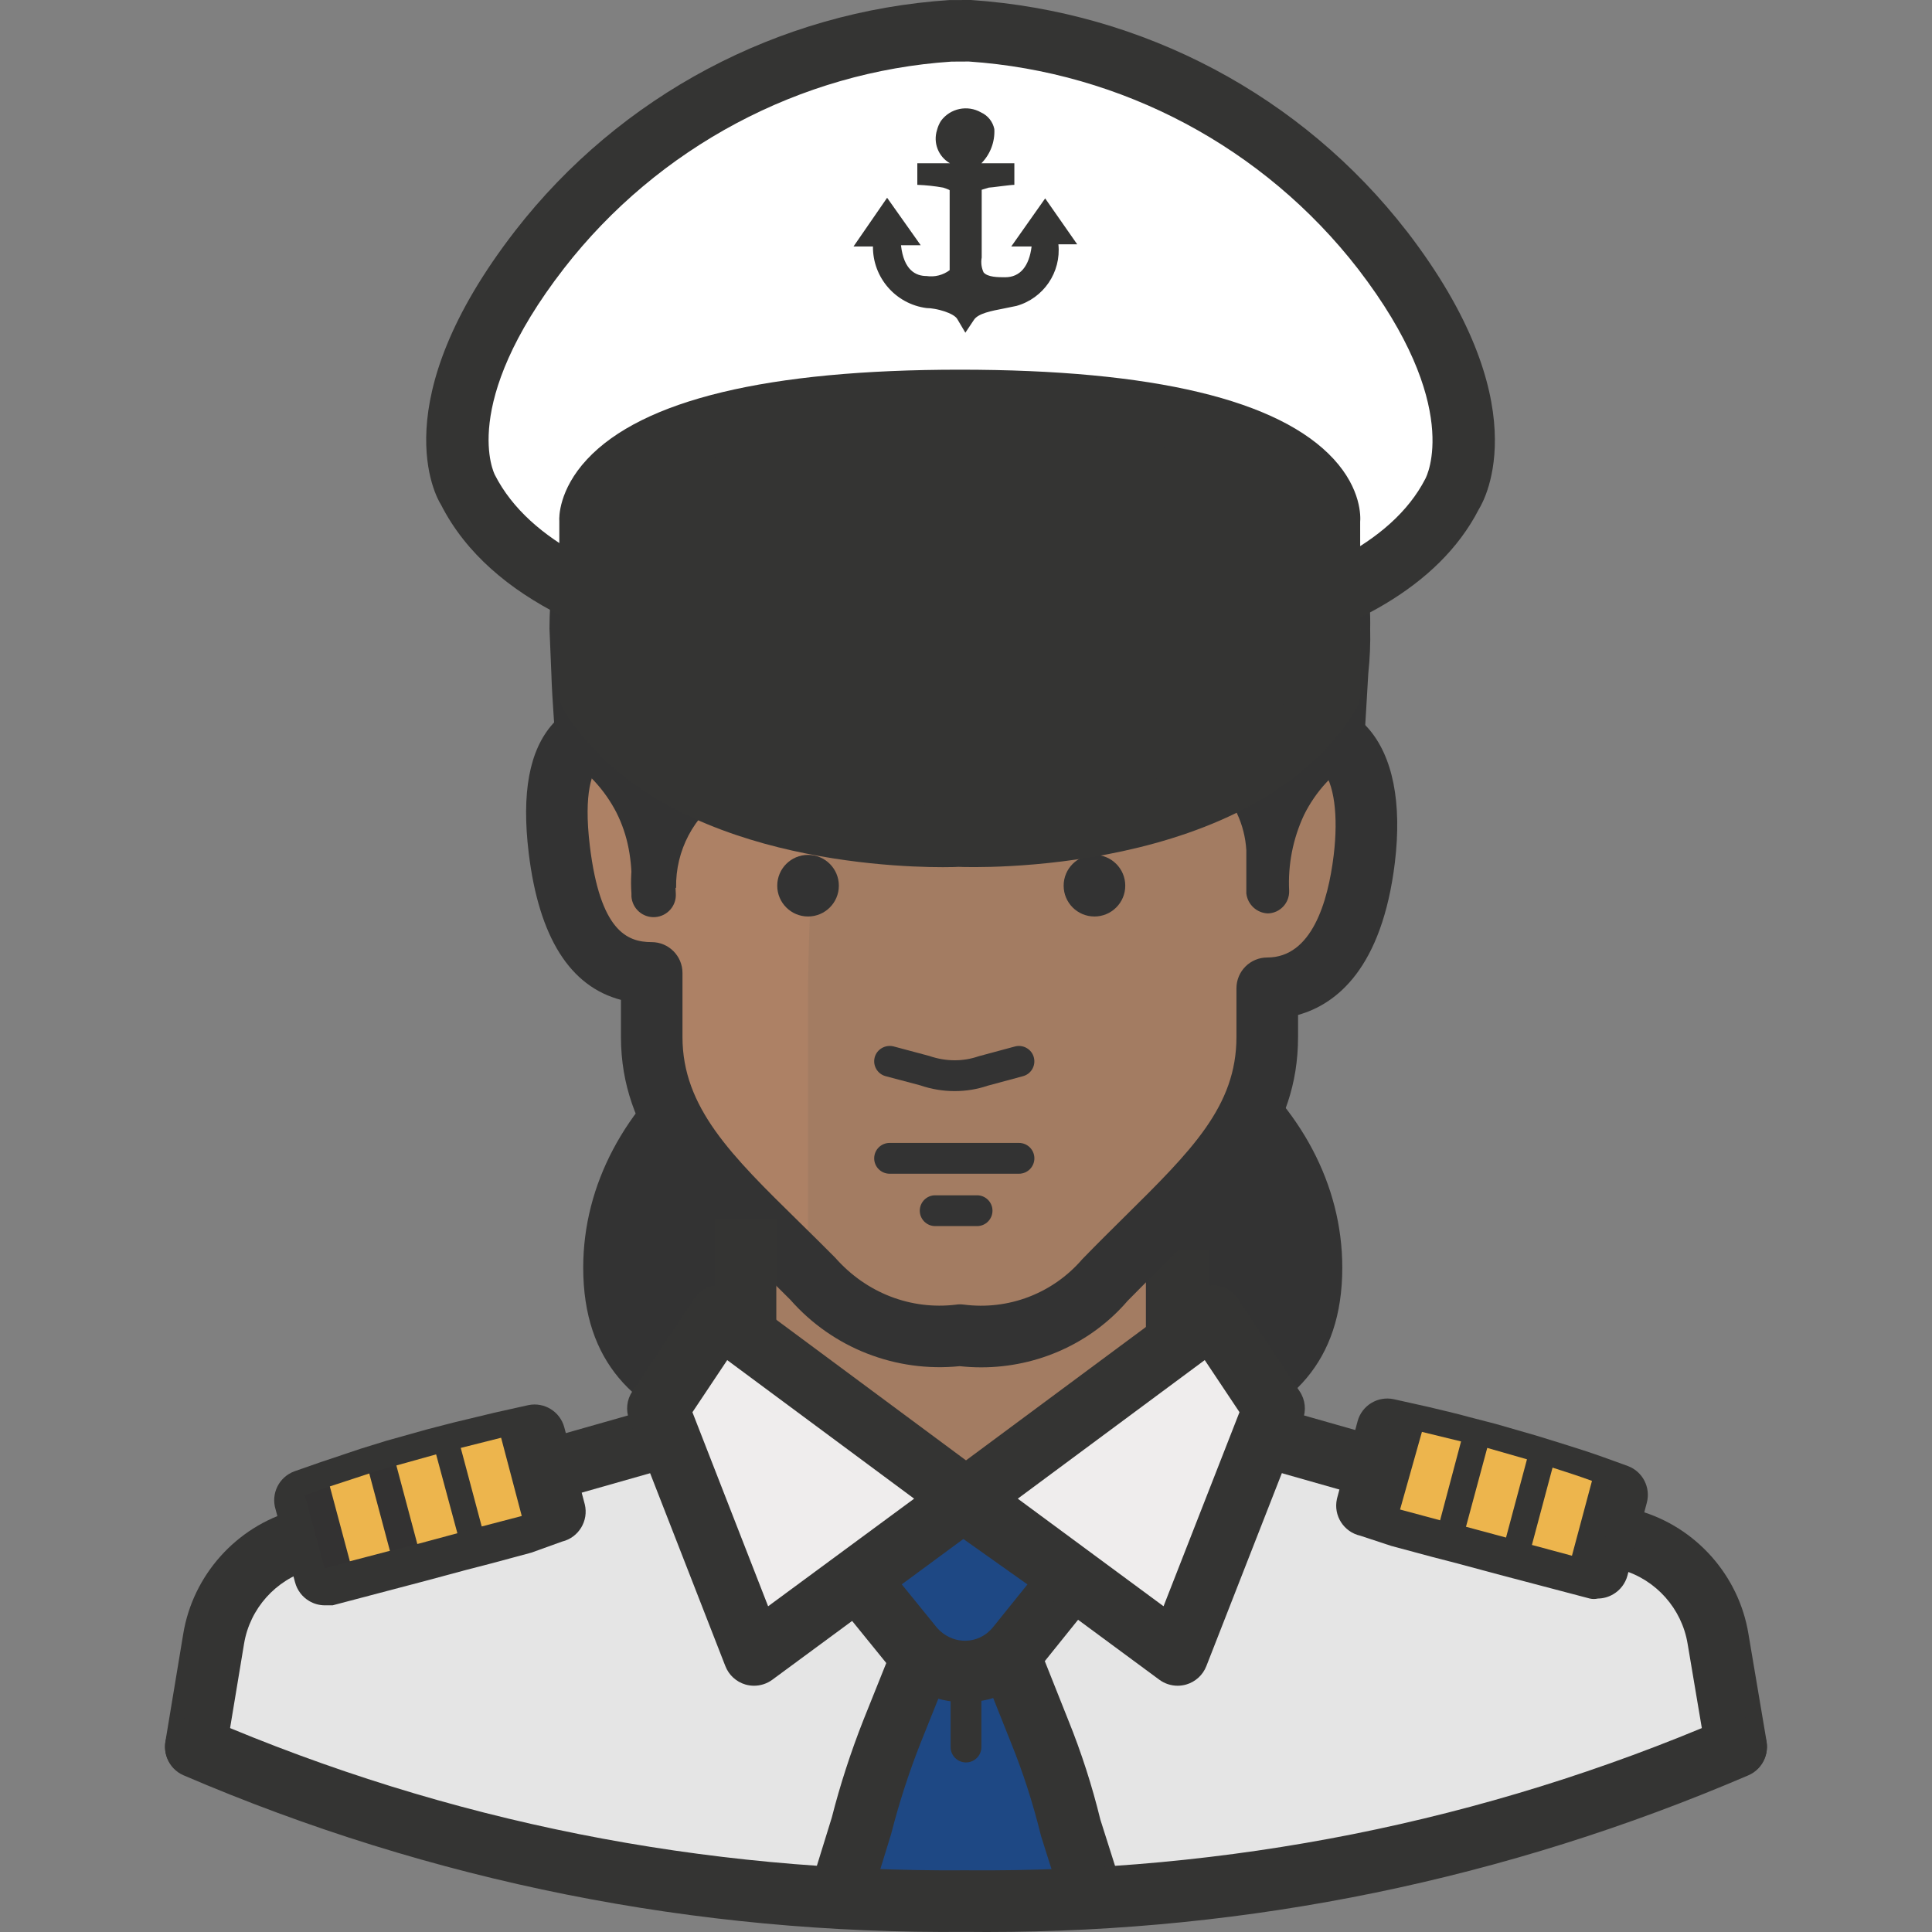 <?xml version="1.0" encoding="iso-8859-1"?>
<!-- Generator: Adobe Illustrator 19.0.0, SVG Export Plug-In . SVG Version: 6.00 Build 0)  -->
<svg version="1.1" id="Capa_1" xmlns="http://www.w3.org/2000/svg" xmlns:xlink="http://www.w3.org/1999/xlink" x="0px" y="0px"
	 viewBox="0 0 512 512" style="enable-background:new 0 0 512 512;" xml:space="preserve">
<rect x="0" y="0" width="512" height="512" fill="#808080" stroke="none"/>
<g>
	<path style="fill:#333333;" d="M348.578,335.951c0,40.82-41.8,43.351-93.397,43.351s-93.478-2.612-93.478-43.351
		s41.882-73.476,93.478-73.476S348.578,295.13,348.578,335.951z"/>
	<path style="fill:#333333;" d="M273.55,263.535c-51.352,0-92.907,33.146-92.907,73.476c0,28.084,19.675,38.044,48.984,41.555
		h25.553c51.678,0,93.478-2.612,93.478-43.351C348.578,300.11,316.33,270.23,273.55,263.535z"/>
	<path style="fill:#333333;" d="M255.181,386.445c-44.829,0-100.622,0-100.622-50.495c0-44.453,45.139-80.62,100.622-80.62
		c55.442,0,100.54,36.167,100.54,80.62C355.721,386.445,299.977,386.445,255.181,386.445z M255.181,269.618
		c-47.605,0-86.335,29.758-86.335,66.333c0,30.787,27.839,36.208,86.335,36.208c58.446,0,86.253-5.413,86.253-36.208
		C341.434,299.376,302.737,269.618,255.181,269.618z"/>
</g>
<polygon style="fill:#A37C62;" points="303.676,363.953 254.691,396.528 197.543,355.789 197.543,331.297 303.676,331.297 "/>
<rect x="304.19" y="331.297" style="fill:#343433;" width="16.328" height="32.656"/>
<path style="fill:#AD8165;" d="M254.365,353.83c14.54,1.878,29.048-3.674,38.616-14.777c23.921-24.492,42.861-38.534,42.861-64.251
	v-12.899c17.145,0,23.676-17.553,25.717-34.289c2.368-19.675-2.368-34.289-17.145-34.289V176.18
	c0-46.372-21.145-85.722-89.805-85.722s-90.049,39.351-90.049,85.722v16.328c-14.859,0-18.696,13.062-16.328,32.656
	c2.041,16.736,7.348,32.656,24.492,32.656v16.981c0,25.717,19.675,40.82,42.861,64.251
	C225.276,350.082,239.792,355.618,254.365,353.83"/>
<path style="fill:#A37C62;" d="M344.741,193.325V176.18c0-46.372-21.145-85.722-89.805-85.722c-5.796,0-11.103,0.408-16.328,0.898
	c-15.675,55.818-23.912,113.464-24.492,171.445v73.476l2.776,2.694c9.397,10.662,23.325,16.189,37.473,14.859
	c14.54,1.878,29.048-3.674,38.616-14.777c23.921-24.492,42.861-38.534,42.861-64.251v-12.899c17.145,0,23.676-17.553,25.717-34.289
	C364.253,207.938,359.518,193.325,344.741,193.325z"/>
<g>
	<path style="fill:#333333;" d="M260.031,362.361c-1.894,0-3.788-0.106-5.699-0.31c-16.924,1.714-33.636-4.8-44.886-17.602
		c-2.89-2.898-6.05-6.001-9.087-8.989c-19.21-18.851-35.799-35.13-35.799-60.659v-9.821c-13.511-3.56-21.716-16.573-24.435-38.828
		c-1.943-16.075,0.139-27.292,6.36-34.313c2.025-2.286,5.2-4.866,9.903-6.327v-9.332c0-60.545,34.877-93.887,98.213-93.887
		c63.173,0,97.969,33.342,97.969,93.887v10.221c3.862,1.257,7.217,3.445,9.944,6.515c6.588,7.429,9.054,19.757,7.144,35.669
		c-3.421,28.003-15.43,37.522-25.66,40.388v5.829c0,25.162-15.291,40.281-34.648,59.41c-3.364,3.323-6.89,6.809-10.532,10.54
		C289.201,355.944,274.971,362.361,260.031,362.361z M254.365,345.666c0.351,0,0.702,0.024,1.045,0.065
		c11.83,1.535,23.578-2.947,31.383-12.009c4.058-4.18,7.658-7.731,11.079-11.119c17.945-17.732,29.799-29.448,29.799-47.792v-12.899
		c0-4.507,3.649-8.164,8.164-8.164c11.822,0,16.099-14.744,17.61-27.113c1.274-10.646,0.106-19.202-3.16-22.867
		c-0.931-1.053-2.449-2.261-5.886-2.261c-4.515,0-8.164-3.658-8.164-8.164v-17.145c0-52.193-26.705-77.558-81.64-77.558
		c-54.34,0-81.885,26.092-81.885,77.558v16.328c0,4.507-3.657,8.164-8.164,8.164c-3.657,0-5.094,1.143-5.854,2
		c-1.633,1.845-4.115,7.086-2.376,21.512c2.735,22.451,9.821,25.472,16.385,25.472c4.507,0,8.164,3.658,8.164,8.164v16.981
		c0,18.679,12.965,31.399,30.909,49.001c3.094,3.037,6.311,6.197,9.593,9.511c8.246,9.356,20.059,13.863,31.979,12.418
		C253.704,345.69,254.03,345.666,254.365,345.666z"/>
	<path style="fill:#333333;" d="M254.365,78.13c-77.15,0-106.133,48.005-106.133,81.64v40.82c8.164,0,24.492,8.164,24.492,32.656
		v-3.102c0-14.532,16.328-30.044,29.717-32.656c51.923-10.532,68.251-13.144,84.58-29.472c6.89,12.426,17.887,22.059,31.105,27.268
		c11.005,5.372,17.961,16.573,17.879,28.819v9.225c0-16.328,16.328-32.656,24.492-32.656v-40.82
		C360.497,126.135,331.842,78.13,254.365,78.13z"/>
	<path style="fill:#333333;" d="M353.558,201.815l-1.225-23.431l-0.572-11.593c-0.163-3.641-0.571-7.274-1.225-10.858
		c-2.564-14.312-8.809-27.701-18.124-38.861c-9.225-11.095-21.227-19.545-34.779-24.492c-13.879-4.915-28.55-7.242-43.269-6.858
		c-14.605-0.065-29.113,2.425-42.861,7.348c-27.603,10.123-47.833,34.044-53.23,62.945c-0.62,3.56-1.004,7.16-1.143,10.777
		l-0.735,11.593c0,8.164-0.98,15.593-1.388,23.431c0,2.074-1.682,3.755-3.755,3.755c-2.074,0-3.755-1.682-3.755-3.755
		c-0.408-8.164-1.143-15.593-1.388-23.431l-0.49-11.756c0-4.172,0.245-8.344,0.735-12.491c2.221-16.687,8.809-32.485,19.104-45.8
		c10.434-13.373,24.206-23.757,39.922-30.125c15.553-6.262,32.215-9.315,48.984-8.98c16.769-0.163,33.407,2.947,48.984,9.144
		c15.765,6.294,29.57,16.663,40.004,30.044c10.303,13.299,16.867,29.113,19.022,45.8c0.572,4.107,0.816,8.262,0.735,12.409
		c0.09,3.927-0.073,7.854-0.49,11.756l-1.388,23.431c-0.131,2.041-1.878,3.6-3.919,3.511c-2.025,0.09-3.747-1.478-3.837-3.502
		v-0.008L353.558,201.815z"/>
	<path style="fill:#333333;" d="M198.768,197.488c10.287-4.082,20.41-6.776,30.207-9.96c9.487-2.882,18.769-6.425,27.758-10.613
		c8.531-4.074,16.295-9.601,22.941-16.328c6.556-7.503,11.797-16.059,15.512-25.309c2.449,11.373,0.49,23.243-5.47,33.228
		c-6.237,10.115-15.324,18.149-26.125,23.104c-10.279,4.735-21.357,7.503-32.656,8.164
		C220.157,200.77,209.291,200.003,198.768,197.488z"/>
	<circle style="fill:#333333;" cx="214.141" cy="234.716" r="8.164"/>
	<circle style="fill:#333333;" cx="290.042" cy="234.716" r="8.164"/>
	<path style="fill:#333333;" d="M270.04,311.05h-34.289c-2.253,0-4.082-1.829-4.082-4.082c0-2.253,1.829-4.082,4.082-4.082h34.289
		c2.253,0,4.082,1.829,4.082,4.082C274.122,309.221,272.293,311.05,270.04,311.05z"/>
	<path style="fill:#333333;" d="M258.937,324.929h-11.103c-2.253,0-4.082-1.829-4.082-4.082s1.829-4.082,4.082-4.082h11.103
		c2.253,0,4.082,1.829,4.082,4.082S261.19,324.929,258.937,324.929z"/>
	<path style="fill:#333333;" d="M252.993,289.154c-3.062,0-6.156-0.506-9.103-1.518l-9.193-2.441c-2.18-0.58-3.47-2.825-2.89-4.996
		c0.58-2.172,2.866-3.429,4.996-2.89l9.47,2.531c4.392,1.51,8.931,1.519,13.046,0.09l9.658-2.604
		c2.163-0.571,4.417,0.702,4.996,2.882c0.588,2.18-0.702,4.417-2.882,4.996l-9.389,2.531
		C258.961,288.673,255.989,289.154,252.993,289.154z"/>
	<path style="fill:#333333;" d="M359.599,200.917c-3.053,1.723-5.813,3.927-8.164,6.531c-2.359,2.564-4.343,5.445-5.878,8.572
		c-2.923,6.278-4.27,13.169-3.919,20.084c0.09,3.2-2.425,5.87-5.625,5.96c0,0,0,0-0.008,0l0,0c-2.955-0.106-5.388-2.368-5.715-5.307
		l0,0v-11.43c-0.196-3.364-1.029-6.662-2.449-9.715c-2.384-5.666-6.613-10.352-12.001-13.307l-2.041-0.98l-2.776-1.225l-5.47-2.776
		c-3.69-1.984-7.233-4.221-10.613-6.695c-6.948-5.249-12.842-11.764-17.389-19.186l12.491,1.47
		c-4.409,4.702-9.307,8.915-14.614,12.573c-5.519,3.437-11.438,6.18-17.634,8.164c-11.544,3.576-23.333,6.303-35.269,8.164
		c-5.552,1.143-12.001,2.123-16.818,3.184c-4.849,1.11-9.47,3.07-13.634,5.796c-8.221,5.405-13.087,14.654-12.899,24.492h-11.838
		c0.163-3.47-0.082-6.956-0.735-10.368c-0.629-3.347-1.731-6.588-3.266-9.634c-1.535-2.964-3.453-5.707-5.715-8.164
		c-2.376-2.596-5.127-4.825-8.164-6.613l0,0c-1.527-1.192-1.804-3.396-0.612-4.923c0.955-1.225,2.596-1.674,4.041-1.118
		c7.984,3.568,14.654,9.536,19.104,17.063c2.278,3.739,4.009,7.78,5.143,12.001c1.159,4.319,1.821,8.76,1.959,13.226
		c0.229,3.249-2.221,6.058-5.47,6.286s-6.058-2.221-6.286-5.47l0,0l0,0v-0.816c-0.482-6.825,0.727-13.667,3.511-19.92
		c2.923-6.425,7.38-12.034,12.981-16.328c5.413-4.082,11.528-7.127,18.043-8.98c6.613-1.714,11.675-2.612,17.553-4.082
		c11.03-2.31,21.929-5.201,32.656-8.654c10.025-3.192,19.104-8.801,26.452-16.328l0,0c3.135-2.906,7.968-2.906,11.103,0
		c0.424,0.514,0.808,1.053,1.143,1.633c3.225,5.723,7.486,10.785,12.573,14.94c2.596,2.123,5.323,4.09,8.164,5.878l4.735,2.612
		l2.368,1.225c1.078,0.465,2.114,1.012,3.102,1.633c8.074,4.727,14.205,12.156,17.308,20.982c1.461,4.343,2.212,8.891,2.204,13.471
		v11.92h-10.94c0.163-4.36,0.825-8.687,1.959-12.899c2.302-8.393,6.907-15.977,13.307-21.88c3.184-2.988,6.858-5.421,10.858-7.184
		c1.804-0.947,4.033-0.253,4.98,1.551c0.947,1.804,0.253,4.033-1.551,4.98L359.599,200.917z"/>
</g>
<rect x="189.404" y="323.133" style="fill:#343433;" width="16.328" height="32.656"/>
<path style="fill:#E5E5E5;" d="M450.873,413.999l-114.297-40.82l-16.328-24.492l-65.312,48.494l-65.312-48.494l-16.328,24.492
	c0,0-89.805,32.656-114.297,40.82l-8.736,46.535c64.439,28.599,134.168,43.343,204.673,43.269
	c70.309,0.229,139.866-14.434,204.101-43.025L450.873,413.999z"/>
<g>
	<path style="fill:#343433;" d="M51.905,470.984c-0.441,0-0.89-0.033-1.347-0.114c-4.449-0.735-7.454-4.939-6.719-9.38l4.735-28.574
		c2.572-15.479,13.993-28.264,29.088-32.566l94.458-26.86c4.335-1.265,8.85,1.282,10.083,5.617c1.233,4.335-1.282,8.85-5.617,10.083
		l-94.458,26.86c-9.054,2.58-15.904,10.246-17.447,19.537l-4.735,28.566C59.285,468.159,55.823,470.984,51.905,470.984z"/>
	<path style="fill:#343433;" d="M460.091,470.984c-3.911,0-7.364-2.825-8.042-6.809l-4.817-28.574
		c-1.535-9.291-8.36-16.957-17.389-19.561l-94.434-26.852c-4.335-1.233-6.858-5.747-5.617-10.083
		c1.225-4.335,5.731-6.882,10.083-5.617l94.458,26.86c15.079,4.335,26.452,17.12,29.007,32.566l4.817,28.55
		c0.751,4.449-2.245,8.662-6.695,9.405C460.997,470.951,460.54,470.984,460.091,470.984z"/>
</g>
<path style="fill:#1E4884;" d="M247.834,430.327l-11.43,28.493c-3.249,8.229-5.976,16.655-8.164,25.227l-4.898,19.757h65.312
	l-4.98-19.675c-2.106-8.621-4.833-17.079-8.164-25.309l-11.348-28.493C262.529,425.347,249.221,425.347,247.834,430.327z"/>
<g>
	<path style="fill:#343433;" d="M255.998,467.065c-2.253,0-4.082-1.829-4.082-4.082v-16.328c0-2.253,1.829-4.082,4.082-4.082
		c2.253,0,4.082,1.829,4.082,4.082v16.328C260.08,465.236,258.251,467.065,255.998,467.065z"/>
	<path style="fill:#343433;" d="M280.873,502.35l-4.98-15.765c-2.139-8.703-4.76-16.842-7.952-24.704l-10.777-27.056
		c-0.718-0.098-1.625-0.098-2.343,0l-10.842,27.039c-3.094,7.837-5.739,15.993-7.829,24.206l-5.005,16.238l-15.601-4.833
		l4.898-15.838c2.155-8.482,5.013-17.3,8.368-25.807l11.324-28.239c1.886-5.666,7.895-9.16,15.863-9.16
		c7.968,0,13.985,3.502,15.863,9.168l11.226,28.207c3.47,8.564,6.335,17.455,8.515,26.394l4.833,15.226L280.873,502.35z"/>
</g>
<path style="fill:#1E4884;" d="M254.365,397.181l-27.35,20.9l14.369,17.716c5.796,7.878,16.891,9.568,24.77,3.772
	c0.041-0.033,0.09-0.065,0.131-0.098c1.38-1.053,2.621-2.294,3.674-3.674l14.124-17.553L254.365,397.181z"/>
<path style="fill:#343433;" d="M255.606,451.129c-7.968,0-15.765-3.641-20.802-10.491l-19.422-23.945l38.796-29.644l41.702,29.554
	l-19.561,24.313c-1.363,1.788-3.119,3.543-5.078,5.045C266.488,449.447,261.01,451.129,255.606,451.129z M238.649,419.469
	l9.078,11.185c3.355,4.539,9.34,5.437,13.593,2.335c0.816-0.62,1.535-1.347,2.147-2.147l8.817-10.956l-17.74-12.573L238.649,419.469
	z"/>
<polygon style="fill:#EFEDED;" points="190.685,348.768 174.357,373.26 199.829,438.573 255.998,397.181 "/>
<path style="fill:#343433;" d="M199.829,446.737c-0.759,0-1.527-0.106-2.27-0.318c-2.441-0.71-4.409-2.515-5.331-4.882
	l-25.472-65.312c-0.972-2.482-0.669-5.274,0.816-7.495l16.328-24.492c1.241-1.861,3.192-3.135,5.396-3.519
	c2.188-0.367,4.466,0.163,6.262,1.486l65.312,48.421c2.082,1.543,3.298,3.984,3.298,6.572s-1.233,5.029-3.323,6.564l-56.169,41.384
	C203.25,446.19,201.552,446.737,199.829,446.737z M183.501,374.256l20.059,51.425l38.698-28.517l-49.539-36.722L183.501,374.256z"/>
<polygon style="fill:#EFEDED;" points="321.31,348.768 337.638,373.26 312.085,438.573 255.998,397.181 "/>
<g>
	<path style="fill:#343433;" d="M312.085,446.737c-1.723,0-3.429-0.547-4.849-1.592l-56.087-41.384
		c-2.082-1.535-3.315-3.968-3.315-6.564c0-2.596,1.225-5.021,3.298-6.572l65.312-48.421c1.804-1.314,4.033-1.87,6.27-1.486
		c2.204,0.384,4.147,1.657,5.388,3.519l16.328,24.492c1.486,2.212,1.78,5.021,0.816,7.503l-25.553,65.312
		c-0.923,2.368-2.898,4.164-5.339,4.874C313.603,446.63,312.844,446.737,312.085,446.737z M269.721,397.165l38.632,28.509
		l20.124-51.434l-9.209-13.805L269.721,397.165z"/>
	<path style="fill:#343433;" d="M261.508,512c-1.87,0-3.731-0.016-5.601-0.033c-71.55,0.653-141.328-13.185-207.236-41.482
		c-4.139-1.78-6.058-6.58-4.278-10.719s6.58-6.074,10.719-4.278c63.802,27.39,131.302,40.698,200.795,40.159
		c69.533,0.62,137.164-12.769,200.966-40.159c4.147-1.772,8.94,0.139,10.719,4.278c1.78,4.147-0.139,8.948-4.278,10.719
		C399.122,498.039,331.254,512,261.508,512z"/>
	<path style="fill:#343433;" d="M154.927,398.487l-5.388-20.247c-1.118-4.147-5.258-6.711-9.47-5.878l-9.144,2.041l0,0
		l-10.858,2.612l0,0l-6.939,1.796l0,0l-10.777,3.021l-6.858,2.123l-10.695,3.592l-6.776,2.368c-4.098,1.502-6.294,5.96-4.98,10.123
		l5.143,19.267c0.547,2.09,1.894,3.886,3.755,4.98c1.233,0.735,2.645,1.127,4.082,1.143h2.123l24.492-6.45l10.613-2.857l6.939-1.796
		l10.613-2.857l8.164-2.939c4.384-1.061,7.07-5.478,6.009-9.862C154.959,398.61,154.943,398.544,154.927,398.487z"/>
</g>
<path style="fill:#333232;" d="M104.636,388.364l-6.776,2.123l5.47,20.492l-10.613,2.776l-5.307-19.839l-6.613,2.368l5.225,19.349
	l24.492-6.45L104.636,388.364z"/>
<g>
	<path style="fill:#343433;" d="M141.783,378.975l-8.98,2.041l5.47,20.655l8.98-2.449L141.783,378.975z"/>
	<path style="fill:#343433;" d="M122.107,383.71l-6.939,1.796l5.633,20.9l6.858-1.878L122.107,383.71z"/>
</g>
<g>
	<path style="fill:#EDB54D;" d="M132.802,381.016l-10.695,2.694l5.552,20.818l10.613-2.776L132.802,381.016z"/>
	<path style="fill:#EDB54D;" d="M97.86,390.486l-10.45,3.429l5.307,19.839l10.613-2.776L97.86,390.486z"/>
	<path style="fill:#EDB54D;" d="M115.576,385.425l-10.532,2.939l5.552,20.818l10.613-2.857L115.576,385.425z"/>
</g>
<g>
	<path style="fill:#343433;" d="M354.374,396.936l5.388-20.247c1.118-4.221,5.364-6.809,9.634-5.878l9.144,2.041
		c3.674,0.898,7.348,1.714,10.858,2.694l0,0l6.939,1.796l0,0l10.777,3.102l6.858,2.123c3.674,1.143,7.266,2.286,10.695,3.511
		l6.776,2.449c3.902,1.486,6.05,5.682,4.98,9.715l-5.143,19.349c-0.563,2.057-1.91,3.821-3.755,4.898
		c-1.233,0.735-2.645,1.127-4.082,1.143c-0.702,0.163-1.421,0.163-2.123,0l-24.492-6.45l-10.613-2.857l-6.939-1.796l-10.613-2.857
		l-8.164-2.694c-4.392-0.98-7.168-5.323-6.205-9.715L354.374,396.936z"/>
	<path style="fill:#343433;" d="M421.891,392.446l-5.307,19.839l-10.613-2.857l5.47-20.492l-6.776-2.041l-5.552,20.737l24.492,6.45
		l5.143-19.267L421.891,392.446z"/>
	<path style="fill:#343433;" d="M367.518,377.424l-5.388,20.247l8.899,2.449l5.796-20.655L367.518,377.424z"/>
	<path style="fill:#343433;" d="M387.194,382.077l-5.552,20.9l6.858,1.796l5.633-21.063L387.194,382.077z"/>
</g>
<g>
	<path style="fill:#EDB54D;" d="M376.826,379.465l-5.797,20.573l10.613,2.857l5.552-20.9L376.826,379.465z"/>
	<path style="fill:#EDB54D;" d="M411.441,388.935l-5.47,20.492l10.613,2.857l5.307-19.839
		C418.544,391.221,415.033,390.078,411.441,388.935z"/>
	<path style="fill:#EDB54D;" d="M394.133,383.71l-5.633,20.9l10.613,2.857l5.552-20.737L394.133,383.71z"/>
</g>
<path style="fill:#FFFFFF;" d="M366.376,66.292C339.981,32.24,300.288,11.087,257.304,8.164h-5.143
	c-42.992,2.841-82.718,23.937-109.153,57.965c-32.656,42.126-18.859,63.924-18.859,63.924
	c24.492,48.086,128.829,42.861,128.829,42.861h3.429c0,0,104.092,5.388,128.584-42.29
	C384.99,130.625,398.787,108.419,366.376,66.292z"/>
<g>
	<path style="fill:#343433;" d="M266.488,181.291c-5.919,0-9.732-0.18-10.507-0.22l-3.004,0.008
		c-4.066,0.196-109.513,4.882-136.103-47.319c-1.347-2.066-15.471-27.292,19.684-72.636c27.839-35.848,69.778-58.12,115.064-61.108
		L257.304,0c45.825,3.094,87.731,25.431,115.513,61.296c0.008,0,0.016,0.008,0.024,0.016c34.86,45.302,20.794,70.856,19.079,73.623
		C370.213,177.233,294.614,181.291,266.488,181.291z M256.406,164.75c27.897,1.429,103.243-2.653,121.318-37.857
		c0.318-0.58,10.074-19.357-17.814-55.605c-24.933-32.183-62.537-52.217-103.161-54.985l-4.588,0.024
		c-40.094,2.661-77.73,22.647-102.704,54.805c-28.043,36.175-18.394,54.56-18.296,54.748
		c18.377,36.044,93.838,40.216,121.408,38.885L256.406,164.75z"/>
	<path style="fill:#343433;" d="M254.365,106.133c-100.255,0-97.969,31.921-97.969,31.921v45.882
		c25.309,40.82,97.969,37.636,97.969,37.636s72.823,2.857,97.969-37.636v-46.29C352.333,137.646,355.027,106.133,254.365,106.133z"
		/>
	<path style="fill:#343433;" d="M249.875,229.81c-16.442,0-76.391-2.817-100.426-41.571c-0.8-1.29-1.225-2.784-1.225-4.302v-45.882
		c-0.082-0.816-0.196-8.221,7.348-16.328c14.679-15.765,47.915-23.757,98.785-23.757c51.311,0,84.653,7.976,99.095,23.7
		c7.339,8.001,7.127,15.291,7.005,16.671l0.033,45.588c0,1.527-0.425,3.013-1.225,4.302
		c-27.341,44.037-102.034,41.661-105.226,41.49C253.728,229.753,252.258,229.81,249.875,229.81z M164.56,181.503
		c23.651,34.379,88.792,31.938,89.445,31.913c1.355,0.041,66.7,2.074,90.164-31.913v-43.857
		c-0.008-0.359-4.123-23.349-89.805-23.349c-85.559,0-89.796,23.472-89.813,23.708L164.56,181.503z M352.333,183.936h0.082H352.333z
		"/>
	<path style="fill:#343433;" d="M276.979,52.576l-8.98,12.736h5.388c-0.653,5.225-3.021,8.164-7.021,8.164
		c-1.796,0-4.654,0-5.715-1.306c-0.563-1.225-0.735-2.596-0.49-3.919V50.291l1.878-0.571c0.653,0,5.633-0.735,6.776-0.735v-5.715
		h-8.736c2.368-2.408,3.609-5.69,3.429-9.062c-0.4-1.943-1.698-3.584-3.511-4.409c-3.584-2.057-8.148-1.11-10.613,2.204
		c-0.482,0.751-0.841,1.584-1.061,2.449c-1.086,3.38,0.343,7.054,3.429,8.817h-8.654v5.715c2.302,0.082,4.588,0.327,6.858,0.735
		c0,0,1.796,0.571,1.714,0.735v21.145c-1.747,1.314-3.96,1.878-6.123,1.551c-2.857,0-6.041-1.551-6.776-8.164h5.225l-8.899-12.573
		l-8.899,12.899h5.143c-0.073,8.254,6.025,15.259,14.205,16.328c2.531,0,7.266,1.306,8.164,2.939l2.123,3.592l2.286-3.429
		c1.143-1.714,4.735-2.368,7.674-2.939l3.592-0.735c7.176-2.025,11.862-8.915,11.103-16.328h4.98L276.979,52.576z"/>
</g>
<g>
</g>
<g>
</g>
<g>
</g>
<g>
</g>
<g>
</g>
<g>
</g>
<g>
</g>
<g>
</g>
<g>
</g>
<g>
</g>
<g>
</g>
<g>
</g>
<g>
</g>
<g>
</g>
<g>
</g>
</svg>
